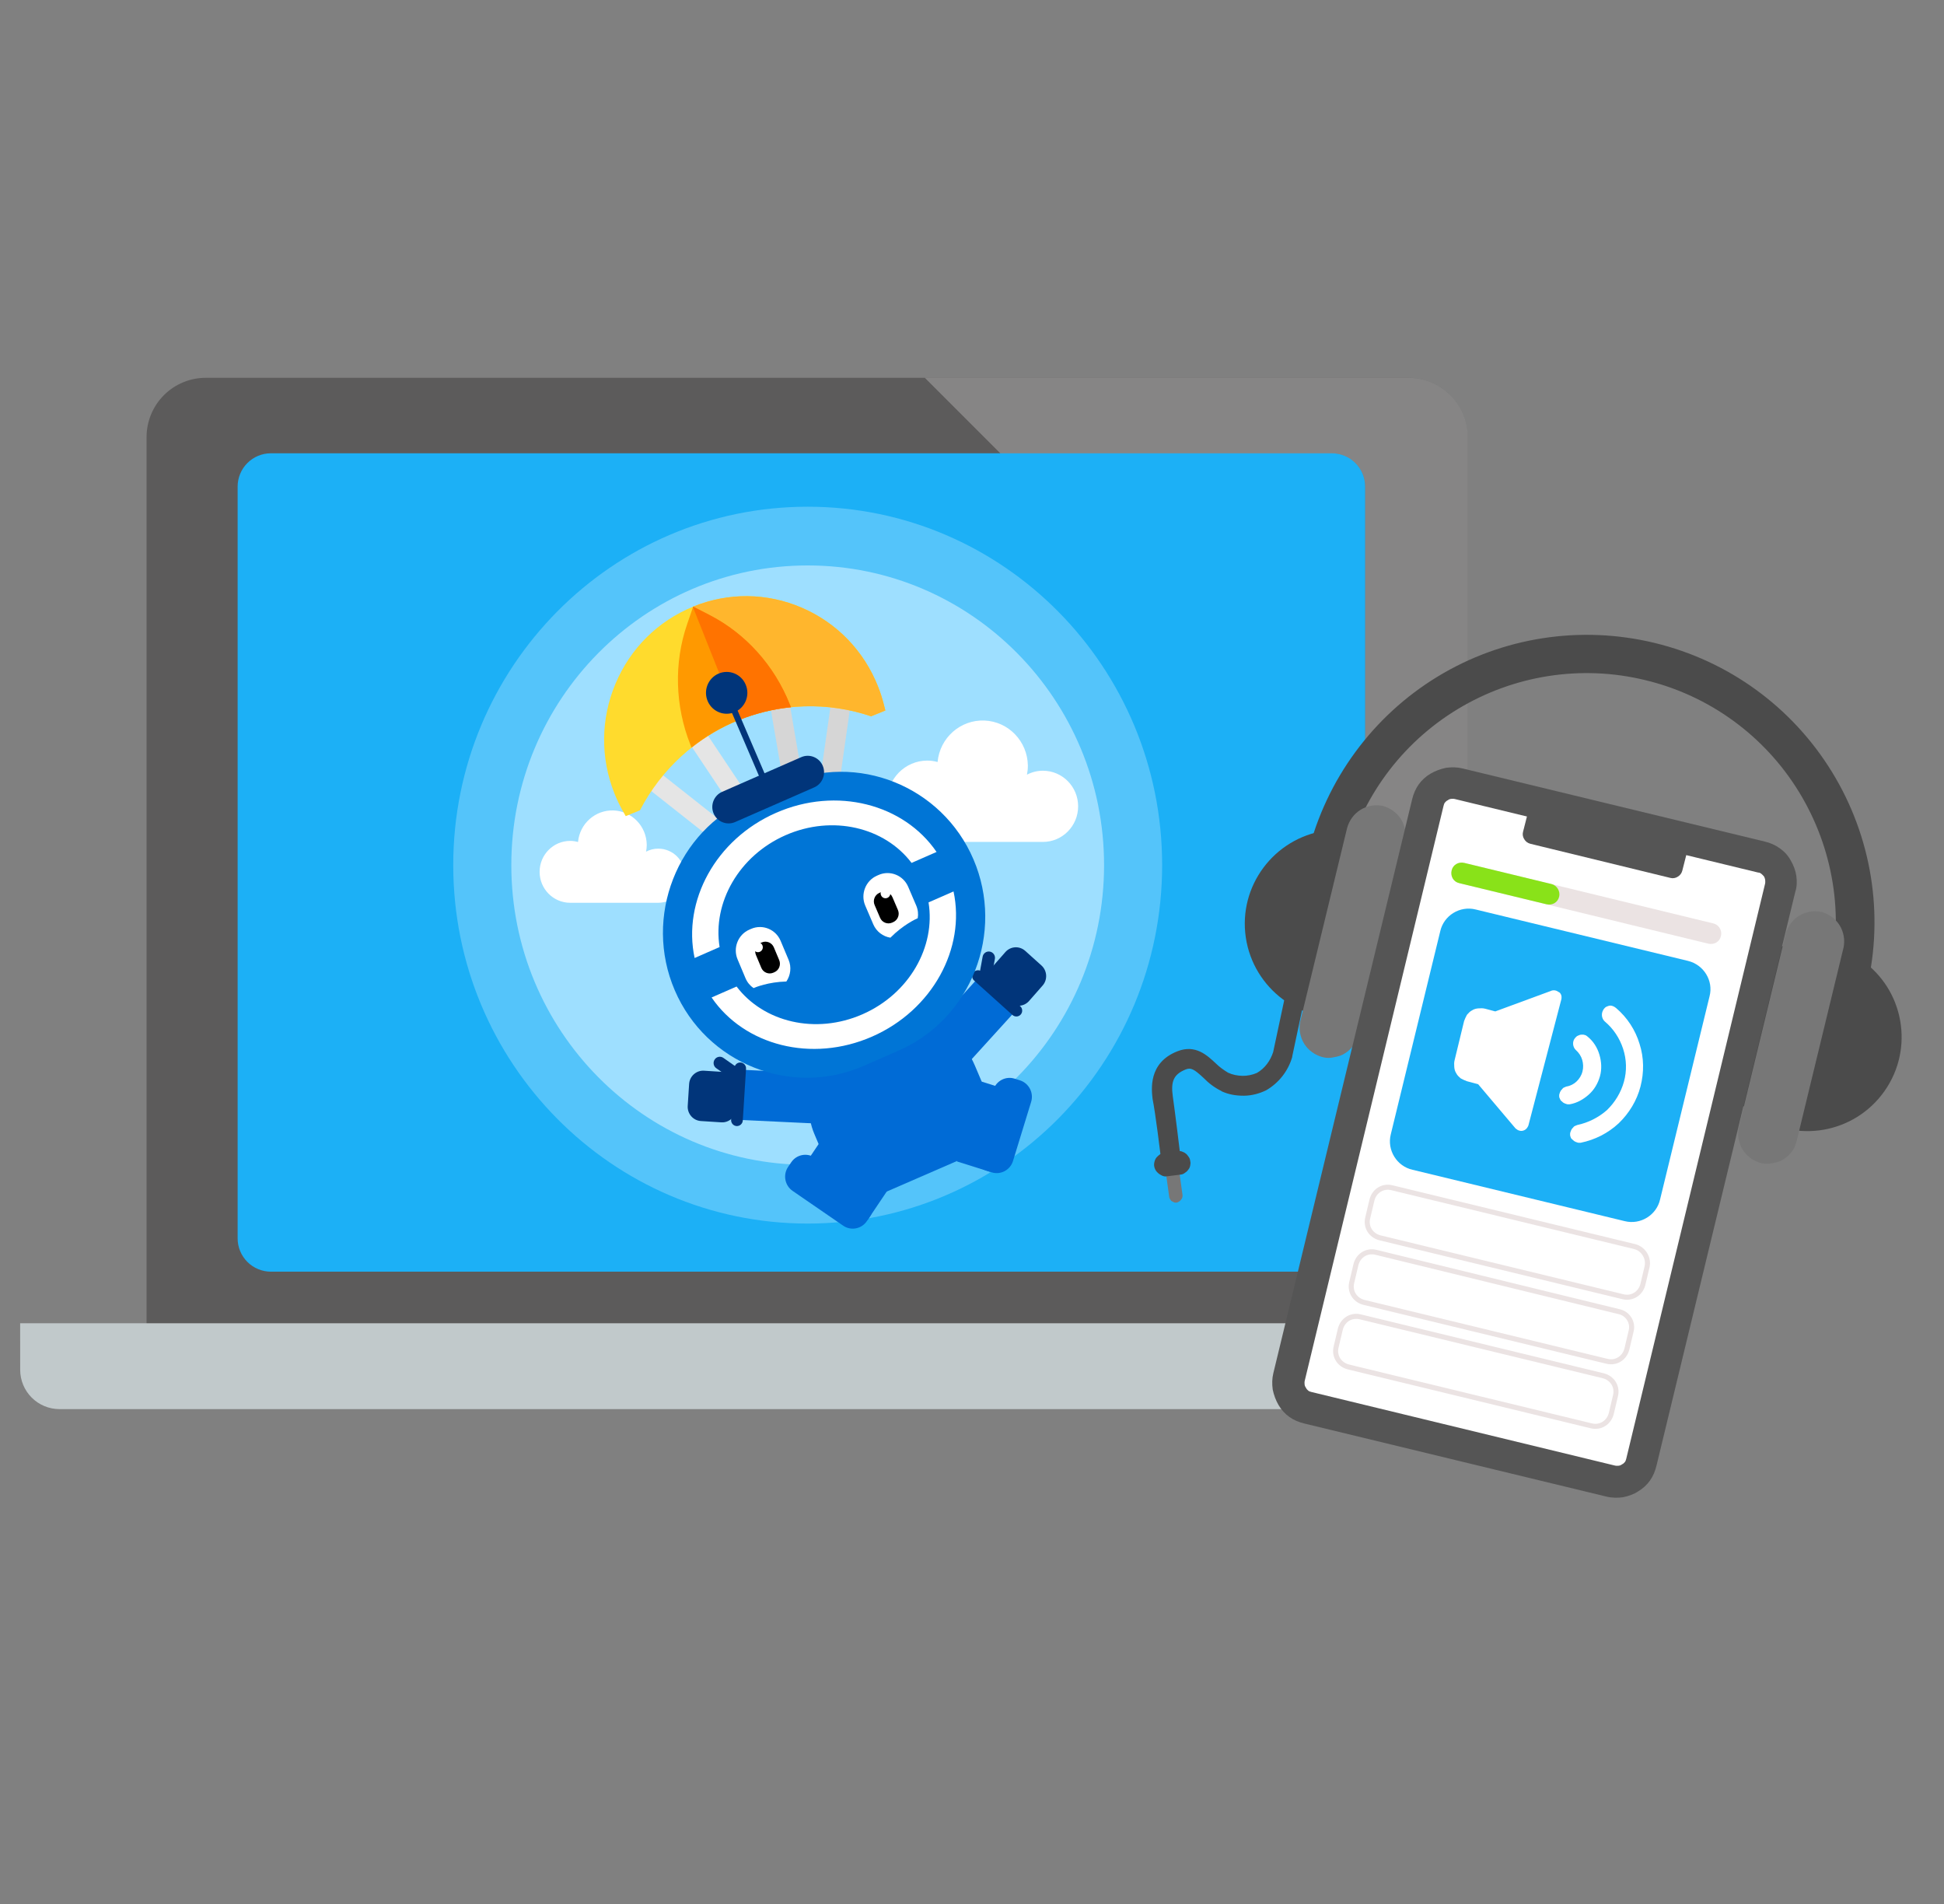 <svg width="386" height="378" viewBox="0 0 386 378" fill="none" xmlns="http://www.w3.org/2000/svg">
<rect x="0" y="0" width="386" height="378" fill="#808080" stroke="none"/>
<rect x="43.93" y="84.536" width="234.161" height="170.182" fill="#1CB0F6"/>
<path d="M279.673 274.611H40.848C37.735 274.607 34.75 273.369 32.549 271.168C30.348 268.966 29.109 265.982 29.105 262.869V86.743C29.109 83.629 30.348 80.645 32.549 78.443C34.75 76.242 37.735 75.004 40.848 75H279.674C282.787 75.004 285.772 76.242 287.973 78.443C290.174 80.645 291.413 83.629 291.417 86.743V262.869C291.413 265.982 290.174 268.967 287.973 271.168C285.771 273.37 282.786 274.608 279.673 274.611ZM53.788 89.983C52.038 89.984 50.359 90.681 49.121 91.919C47.883 93.157 47.186 94.835 47.184 96.586V245.841C47.186 247.592 47.883 249.271 49.121 250.51C50.359 251.748 52.037 252.444 53.788 252.447H264.463C266.214 252.444 267.892 251.748 269.13 250.51C270.369 249.271 271.065 247.592 271.066 245.841V96.588C271.064 94.837 270.368 93.158 269.13 91.92C267.892 90.682 266.214 89.986 264.463 89.984L53.788 89.983Z" fill="#5C5B5B"/>
<path opacity="0.26" d="M271.072 162.437V96.593C271.07 94.843 270.373 93.164 269.135 91.926C267.897 90.688 266.219 89.992 264.468 89.99H198.624L183.641 75.006H279.679C282.792 75.009 285.777 76.248 287.978 78.449C290.18 80.65 291.418 83.635 291.421 86.748V182.783L271.072 162.437Z" fill="white"/>
<path d="M4.008 271.949C4.014 274.011 4.836 275.986 6.294 277.444C7.751 278.902 9.727 279.724 11.789 279.73H309.841C311.902 279.724 313.878 278.902 315.336 277.444C316.793 275.986 317.615 274.011 317.622 271.949V262.683H4L4.008 271.949Z" fill="#C1C9CB"/>
<g clip-path="url(#clip0_9039_2816)">
<path d="M160.375 231.237C192.876 231.237 219.223 204.6 219.223 171.742C219.223 138.885 192.876 112.248 160.375 112.248C127.875 112.248 101.527 138.885 101.527 171.742C101.527 204.6 127.875 231.237 160.375 231.237Z" fill="#9EDFFF"/>
<path opacity="0.43" d="M160.376 242.895C199.245 242.895 230.755 211.039 230.755 171.743C230.755 132.446 199.245 100.59 160.376 100.59C121.506 100.59 89.996 132.446 89.996 171.743C89.996 211.039 121.506 242.895 160.376 242.895Z" fill="#9EDFFF"/>
<path d="M136.012 173.839C136.012 176.808 133.632 179.215 130.695 179.215H113.22C109.866 179.215 107.145 176.464 107.145 173.072C107.145 169.681 109.866 166.93 113.22 166.93C113.742 166.93 114.264 167.008 114.772 167.148C115.113 163.49 118.224 160.739 121.857 160.887C125.489 161.034 128.37 164.024 128.419 167.704C128.419 168.162 128.377 168.619 128.28 169.069C129.025 168.675 129.853 168.464 130.695 168.471C133.625 168.457 136.012 170.87 136.012 173.839Z" fill="white"/>
<path d="M214.073 160.07C214.073 163.968 210.941 167.134 207.086 167.134H184.127C179.715 167.134 176.145 163.518 176.145 159.064C176.145 154.603 179.722 150.987 184.127 150.987C184.816 150.987 185.498 151.085 186.166 151.268C186.611 146.463 190.696 142.846 195.471 143.036C200.245 143.226 204.031 147.166 204.093 151.993C204.093 152.598 204.031 153.196 203.912 153.787C204.894 153.266 205.979 152.999 207.086 152.999C210.948 153.006 214.073 156.165 214.073 160.07Z" fill="white"/>
<path d="M170.042 131.786L166.194 131.23L161.267 165.783L156.054 135.353L152.227 136.022L158.497 172.622L164.343 171.749L170.042 131.786Z" fill="#D6D6D6"/>
<path d="M158.347 172.684L137.803 141.882L134.581 144.084L151.659 169.687L124.441 148.207L122.047 151.303L153.531 176.146L158.347 172.684Z" fill="#E5E5E5"/>
<path d="M175.796 141.045L175.497 139.863C175.183 138.632 174.794 137.408 174.32 136.233C171.509 129.169 166.143 123.631 159.219 120.648C152.294 117.665 144.625 117.581 137.638 120.423C130.651 123.266 125.174 128.69 122.223 135.691C119.272 142.691 119.189 150.445 122 157.509C122.467 158.684 123.016 159.838 123.643 160.949L124.241 162.012L127.074 160.858C131.27 152.745 138.209 146.399 146.622 142.98C155.036 139.56 164.39 139.286 172.97 142.199L175.796 141.045Z" fill="#FFDB2D"/>
<path d="M159.224 120.641C152.292 117.658 144.63 117.574 137.643 120.416C137.615 120.423 137.594 120.437 137.566 120.444L146.544 143.008C146.572 143.001 146.593 142.987 146.62 142.98C155.027 139.561 164.388 139.286 172.968 142.199L175.801 141.045L175.502 139.863C175.189 138.632 174.799 137.408 174.326 136.233C171.514 129.169 166.148 123.632 159.224 120.641Z" fill="#FFB62D"/>
<path d="M156.838 139.863C153.762 132.123 148.069 125.784 140.887 122.09L137.637 120.423L136.44 123.899C133.788 131.589 134.025 140.151 137.101 147.883L137.31 148.411C140.121 146.181 143.246 144.344 146.614 142.98C149.976 141.615 153.497 140.749 157.053 140.39L156.838 139.863Z" fill="#FF9900"/>
<path d="M156.84 139.863C153.764 132.123 148.071 125.784 140.889 122.09L137.639 120.423L137.598 120.535L146.54 143.015C146.568 143.008 146.589 142.994 146.617 142.987C149.978 141.622 153.5 140.756 157.056 140.397L156.84 139.863Z" fill="#FF7300"/>
<path d="M147.396 222.337L170.445 223.434C173.152 223.561 175.47 221.429 175.595 218.692C175.72 215.955 173.611 213.612 170.904 213.486L147.855 212.388C145.148 212.262 142.83 214.393 142.705 217.13C142.573 219.867 144.689 222.21 147.396 222.337Z" fill="#006BD6"/>
<path d="M147.488 222.442L148.135 212.17C148.177 211.522 147.69 210.967 147.049 210.924C146.409 210.882 145.859 211.375 145.818 212.022L145.17 222.294C145.129 222.941 145.616 223.497 146.256 223.54C146.889 223.575 147.446 223.082 147.488 222.442Z" fill="#01357A"/>
<path d="M146.184 220.162L146.463 215.807C146.56 214.259 145.384 212.908 143.853 212.81L139.796 212.55C138.265 212.451 136.928 213.64 136.831 215.188L136.553 219.543C136.455 221.091 137.631 222.442 139.162 222.54L143.22 222.801C144.751 222.899 146.087 221.717 146.184 220.162Z" fill="#01357A"/>
<path d="M146.505 213.535C146.895 212.972 146.756 212.184 146.192 211.797L143.631 210.003C143.075 209.609 142.295 209.749 141.912 210.319C141.523 210.882 141.662 211.67 142.225 212.057L144.787 213.851C145.343 214.238 146.116 214.097 146.505 213.535Z" fill="#01357A"/>
<path d="M193.483 211.332C190.247 203.726 180.511 200.645 171.735 204.458C162.96 208.272 158.471 217.531 161.707 225.136C161.728 225.193 161.756 225.242 161.784 225.298C161.797 225.333 161.804 225.361 161.818 225.397L162.834 227.789L166.342 236.035C167.274 238.23 169.822 239.257 171.993 238.314L195.863 227.936C198.035 226.994 199.051 224.419 198.118 222.223L194.611 213.978L193.595 211.585C193.581 211.55 193.567 211.522 193.553 211.494C193.525 211.438 193.504 211.388 193.483 211.332Z" fill="#006BD6"/>
<path d="M201.032 201.356L185.415 218.537C183.585 220.557 180.453 220.69 178.456 218.833C176.458 216.982 176.326 213.816 178.163 211.797L193.78 194.616C195.61 192.596 198.742 192.463 200.739 194.32C202.737 196.171 202.869 199.337 201.032 201.356Z" fill="#006BD6"/>
<path d="M201.039 201.497L193.425 194.658C192.945 194.229 192.903 193.483 193.328 193.005C193.752 192.519 194.49 192.477 194.963 192.906L202.577 199.745C203.057 200.174 203.099 200.92 202.674 201.398C202.257 201.877 201.519 201.919 201.039 201.497Z" fill="#01357A"/>
<path d="M200.383 198.95L197.16 196.051C196.012 195.017 195.908 193.229 196.931 192.069L199.631 188.994C200.654 187.833 202.422 187.728 203.57 188.762L206.792 191.661C207.94 192.695 208.045 194.482 207.022 195.643L204.322 198.717C203.299 199.878 201.524 199.984 200.383 198.95Z" fill="#01357A"/>
<path d="M195.533 194.467C194.865 194.341 194.419 193.686 194.545 193.011L195.115 189.908C195.24 189.233 195.888 188.782 196.556 188.909C197.224 189.036 197.669 189.69 197.544 190.365L196.973 193.468C196.848 194.144 196.201 194.594 195.533 194.467Z" fill="#01357A"/>
<path d="M167.427 243.318L157.371 236.401C155.833 235.346 155.429 233.207 156.48 231.659L157.106 230.731C158.15 229.176 160.266 228.775 161.797 229.83L171.853 236.746C173.391 237.802 173.795 239.94 172.744 241.488L172.118 242.417C171.074 243.965 168.965 244.373 167.427 243.318Z" fill="#006BD6"/>
<path d="M176.183 236.369L162.602 227.03L158.703 232.825L172.284 242.163L176.183 236.369Z" fill="#006BD6"/>
<path d="M201.139 230.477L204.744 218.734C205.294 216.94 204.292 215.02 202.517 214.464L201.453 214.126C199.678 213.57 197.778 214.583 197.228 216.377L193.623 228.12C193.074 229.914 194.076 231.835 195.85 232.391L196.915 232.729C198.683 233.284 200.59 232.271 201.139 230.477Z" fill="#006BD6"/>
<path d="M196.629 232.64L201.5 216.783L194.88 214.705L190.009 230.562L196.629 232.64Z" fill="#006BD6"/>
<path d="M178.448 208.547L171.53 211.579C157.124 217.897 140.22 211.143 133.978 196.579C127.728 182.015 134.409 164.925 148.815 158.614L155.732 155.581C170.138 149.263 187.042 156.018 193.285 170.582C199.534 185.153 192.86 202.236 178.448 208.547Z" fill="#0075D6"/>
<path d="M159.102 150.304L143.381 157.192C141.746 157.91 140.994 159.845 141.697 161.491C142.407 163.145 144.321 163.905 145.949 163.194L161.677 156.306C163.313 155.588 164.064 153.653 163.361 152.007C162.652 150.354 160.738 149.587 159.102 150.304Z" fill="#01357A"/>
<path d="M152.027 154.61L151.338 154.913C151.219 154.962 151.087 154.913 151.031 154.793L144.42 139.385C144.371 139.265 144.427 139.132 144.538 139.075L145.227 138.773C145.346 138.724 145.478 138.78 145.534 138.892L152.145 154.301C152.194 154.42 152.145 154.554 152.027 154.61Z" fill="#01357A"/>
<path d="M148.057 135.888C148.962 137.992 148.002 140.433 145.921 141.348C143.84 142.263 141.425 141.292 140.52 139.188C139.616 137.084 140.576 134.643 142.657 133.728C144.738 132.814 147.16 133.784 148.057 135.888Z" fill="#01357A"/>
<path d="M156.004 165.79C165.315 161.709 175.636 164.228 181.002 171.299L185.964 169.125C179.47 159.619 166.109 156.095 154.097 161.357C142.085 166.62 135.501 178.89 137.923 190.176L142.885 188.002C141.459 179.214 146.699 169.871 156.004 165.79Z" fill="white"/>
<path d="M171.253 201.349C161.941 205.43 151.621 202.911 146.255 195.84L141.293 198.014C147.786 207.519 161.148 211.044 173.16 205.781C185.165 200.519 191.755 188.248 189.333 176.963L184.371 179.137C185.805 187.932 180.564 197.268 171.253 201.349Z" fill="white"/>
<path d="M149.16 184.386L148.805 184.541C146.55 185.512 145.492 188.164 146.452 190.444L148.032 194.201C148.38 195.024 148.944 195.685 149.626 196.15C149.981 195.995 152.549 194.932 156.14 194.841C156.975 193.61 157.198 191.992 156.578 190.528L154.998 186.771C154.038 184.484 151.414 183.415 149.16 184.386Z" fill="white"/>
<path d="M151.274 187.081L151.051 187.179C150.133 187.573 149.708 188.65 150.098 189.578L151.169 192.132C151.559 193.061 152.624 193.49 153.543 193.096L153.765 192.998C154.684 192.604 155.108 191.527 154.719 190.599L153.647 188.045C153.257 187.123 152.193 186.687 151.274 187.081Z" fill="black"/>
<path d="M151.387 187.664C151.596 188.157 151.366 188.733 150.879 188.945C150.392 189.156 149.821 188.923 149.612 188.431C149.404 187.938 149.633 187.361 150.12 187.15C150.615 186.932 151.185 187.164 151.387 187.664Z" fill="white"/>
<path d="M174.119 173.839L174.467 173.685C176.715 172.7 179.345 173.755 180.32 176.021L181.927 179.764C182.275 180.58 182.366 181.452 182.227 182.275C181.872 182.43 179.339 183.577 176.798 186.145C175.344 185.913 174.029 184.956 173.402 183.5L171.795 179.757C170.834 177.491 171.878 174.824 174.119 173.839Z" fill="white"/>
<path d="M174.6 177.252L174.823 177.153C175.734 176.752 176.806 177.182 177.203 178.103L178.295 180.65C178.692 181.572 178.268 182.655 177.356 183.056L177.133 183.155C176.222 183.556 175.15 183.127 174.753 182.205L173.661 179.658C173.264 178.736 173.688 177.653 174.6 177.252Z" fill="black"/>
<path d="M174.942 177.73C175.15 178.222 175.721 178.455 176.208 178.236C176.695 178.025 176.925 177.448 176.709 176.956C176.501 176.463 175.93 176.231 175.443 176.449C174.949 176.667 174.726 177.237 174.942 177.73Z" fill="white"/>
</g>
<path d="M234.808 237.285L234.223 233.031C234.213 232.87 234.123 232.714 234.032 232.558C233.942 232.401 233.851 232.245 233.685 232.174C233.514 232.023 233.267 231.957 232.94 231.896C232.698 231.911 232.456 231.926 232.224 232.102C231.987 232.198 231.84 232.449 231.689 232.62C231.543 232.872 231.558 233.114 231.572 233.356L232.157 237.609C232.167 237.77 232.258 237.927 232.348 238.083C232.439 238.239 232.529 238.396 232.695 238.466C232.861 238.537 232.947 238.613 233.113 238.683C233.279 238.754 233.441 238.744 233.602 238.734C233.763 238.724 233.92 238.634 234.076 238.543C234.313 238.448 234.459 238.196 234.61 238.025C234.757 237.773 234.823 237.527 234.808 237.285Z" fill="#777777"/>
<path d="M231.744 233.508L234.314 233.188C234.637 233.168 234.954 233.068 235.186 232.892C235.418 232.716 235.731 232.535 235.877 232.283C236.104 232.026 236.251 231.774 236.311 231.447C236.372 231.119 236.433 230.792 236.338 230.555C236.318 230.233 236.217 229.915 236.041 229.683C235.865 229.451 235.684 229.139 235.432 228.992C235.176 228.765 234.929 228.699 234.596 228.558C234.269 228.497 233.942 228.436 233.705 228.532L231.215 228.846C230.893 228.866 230.575 228.967 230.343 229.143C230.111 229.319 229.879 229.495 229.652 229.751C229.349 230.094 229.218 230.587 229.162 230.995C229.106 231.404 229.216 231.882 229.488 232.351C229.755 232.739 230.097 233.042 230.515 233.259C230.852 233.481 231.346 233.613 231.744 233.508Z" fill="#4B4B4B"/>
<path d="M230.42 229.136L234.275 228.656C234.27 228.576 233.291 220.543 232.871 217.656C232.442 214.607 233.088 213.272 235.377 212.323C236.481 211.85 237.155 212.294 238.957 213.964C239.994 215.033 241.182 215.932 242.517 216.578L242.602 216.654C244.017 217.295 245.489 217.529 247.025 217.515C248.562 217.502 250.074 217.085 251.41 216.437C253.911 214.989 255.788 212.608 256.587 209.807L256.582 209.726L262.925 179.88L259.152 179.059L252.804 208.825C252.263 210.558 251.143 212.083 249.58 212.989C248.713 213.365 247.675 213.591 246.702 213.57C245.73 213.549 244.748 213.366 243.831 212.937C242.99 212.422 242.144 211.826 241.455 211.14C239.738 209.546 237.413 207.261 233.778 208.698C227.931 210.999 228.666 216.376 228.855 218.145C229.436 221.022 230.415 229.055 230.42 229.136Z" fill="#4B4B4B"/>
<path d="M364.987 219.664L357.593 217.852L363.197 194.444C366.22 181.715 364.023 168.335 357.188 157.182C350.353 146.029 339.342 138.045 326.693 135.018C313.959 131.915 300.574 134.031 289.415 140.785C278.257 147.54 270.188 158.474 267.085 171.208L261.4 194.621L254.005 192.809L259.69 169.396C263.324 154.768 272.585 142.142 285.457 134.311C298.33 126.481 313.802 124.075 328.505 127.623C343.209 131.172 355.831 140.351 363.742 153.219C371.654 166.086 374.141 181.552 370.667 196.17L364.987 219.664Z" fill="#4B4B4B"/>
<path d="M268.566 201.872C278.751 200.357 285.856 190.857 284.341 180.672C282.826 170.487 273.326 163.382 263.141 164.898C252.956 166.413 245.851 175.913 247.366 186.097C248.881 196.282 258.381 203.387 268.566 201.872Z" fill="#4B4B4B"/>
<path d="M262.578 209.847C261.097 209.452 259.742 208.483 258.933 207.157C258.123 205.831 257.863 204.228 258.177 202.752L267.476 164.389C267.871 162.908 268.84 161.554 270.166 160.744C271.492 159.934 273.095 159.674 274.571 159.988C276.052 160.383 277.406 161.352 278.216 162.678C279.025 164.004 279.285 165.607 278.971 167.082L269.672 205.446C269.475 206.186 269.197 206.932 268.748 207.526C268.298 208.12 267.688 208.724 267.063 209.086C266.443 209.528 265.646 209.739 264.926 209.864C264.129 210.075 263.318 210.044 262.578 209.847Z" fill="#777777"/>
<path d="M374.192 216.59C380.147 208.132 378.054 196.446 369.601 190.571C361.143 184.616 349.456 186.709 343.581 195.162C337.706 203.615 339.719 215.307 348.172 221.182C356.625 227.056 368.237 225.049 374.192 216.59Z" fill="#4B4B4B"/>
<path d="M349.728 170.103L289.597 155.585C288.937 155.383 288.292 155.422 287.647 155.462C287.007 155.582 286.372 155.783 285.747 156.145C285.202 156.502 284.663 156.94 284.294 157.529C283.921 158.037 283.638 158.702 283.516 159.357L255.957 273.374C255.754 274.034 255.794 274.679 255.834 275.324C255.954 275.964 256.155 276.599 256.517 277.224C256.874 277.769 257.312 278.308 257.901 278.677C258.409 279.05 259.074 279.333 259.729 279.455L319.86 293.973C320.519 294.176 321.164 294.136 321.809 294.096C322.449 293.976 323.085 293.775 323.71 293.413C324.254 293.056 324.794 292.618 325.162 292.029C325.536 291.521 325.819 290.856 325.94 290.201L353.5 176.184C353.622 175.529 353.663 174.879 353.623 174.234C353.503 173.594 353.302 172.959 352.94 172.334C352.583 171.789 352.145 171.25 351.556 170.881C351.048 170.508 350.383 170.225 349.728 170.103Z" fill="white"/>
<path d="M321.918 294.575C321.198 294.7 320.467 294.664 319.727 294.467L259.596 279.948C258.861 279.832 258.191 279.468 257.602 279.1C257.008 278.651 256.489 278.116 256.127 277.491C255.765 276.866 255.479 276.155 255.353 275.434C255.228 274.714 255.259 273.902 255.462 273.243L283.021 159.225C283.138 158.49 283.502 157.82 283.87 157.231C284.319 156.637 284.854 156.119 285.479 155.757C286.104 155.395 286.815 155.108 287.536 154.983C288.256 154.858 289.068 154.889 289.727 155.091L349.858 169.61C350.599 169.807 351.263 170.09 351.857 170.539C352.451 170.988 352.97 171.523 353.337 172.229C353.699 172.854 353.985 173.565 354.11 174.285C354.236 175.006 354.2 175.736 354.002 176.477L326.443 290.494C326.326 291.229 325.962 291.899 325.594 292.488C325.145 293.082 324.61 293.601 323.985 293.963C323.355 294.244 322.639 294.45 321.918 294.575ZM287.756 155.941C287.116 156.061 286.562 156.257 286.012 156.533C285.543 156.805 285.084 157.237 284.711 157.746C284.338 158.254 284.125 158.753 283.999 159.327L256.439 273.344C256.313 273.919 256.272 274.569 256.387 275.128C256.502 275.687 256.703 276.322 256.974 276.791C257.246 277.26 257.679 277.719 258.187 278.093C258.696 278.466 259.194 278.678 259.769 278.805L319.899 293.323C320.473 293.45 321.123 293.491 321.683 293.376C322.242 293.26 322.877 293.06 323.346 292.788C323.815 292.517 324.274 292.084 324.648 291.575C325.021 291.067 325.233 290.568 325.36 289.994L352.919 175.977C353.046 175.403 353.092 174.833 352.977 174.274C352.862 173.714 352.666 173.16 352.389 172.61C352.113 172.061 351.68 171.602 351.176 171.309C350.668 170.936 350.089 170.728 349.509 170.521L289.379 156.003C288.971 155.947 288.321 155.906 287.756 155.941Z" fill="#555555"/>
<path d="M333.706 166.149L305.855 159.361C305.361 159.229 304.802 159.345 304.414 159.611C303.945 159.883 303.647 160.306 303.515 160.799L302.407 165.156C302.275 165.65 302.391 166.209 302.657 166.598C302.929 167.067 303.352 167.364 303.845 167.496L331.697 174.284C332.19 174.416 332.75 174.3 333.138 174.034C333.607 173.762 333.905 173.339 334.036 172.846L335.145 168.488C335.196 168 335.161 167.435 334.894 167.047C334.547 166.664 334.124 166.366 333.706 166.149Z" fill="#555555"/>
<path d="M322.244 297.226C321.201 297.371 320.067 297.36 318.999 297.102L258.949 282.578C257.882 282.32 256.884 281.896 256.038 281.3C255.193 280.705 254.413 279.863 253.869 278.925C253.326 277.987 252.94 276.959 252.709 275.84C252.559 274.716 252.575 273.663 252.834 272.595L280.398 158.659C280.656 157.591 281.081 156.594 281.676 155.748C282.272 154.902 283.114 154.122 284.052 153.579C284.99 153.036 286.018 152.649 287.137 152.418C288.261 152.269 289.314 152.285 290.382 152.543L350.432 167.066C351.5 167.325 352.497 167.749 353.428 168.42C354.36 169.091 355.054 169.858 355.602 170.876C356.145 171.814 356.532 172.842 356.677 173.886C356.822 174.929 356.811 176.062 356.467 177.055L328.902 290.991C328.644 292.059 328.22 293.056 327.624 293.902C327.029 294.748 326.186 295.528 325.249 296.071C324.472 296.604 323.363 296.996 322.244 297.226ZM288.163 158.587C287.921 158.602 287.684 158.697 287.452 158.873C287.215 158.969 287.064 159.14 286.912 159.311C286.761 159.482 286.695 159.729 286.63 159.976L259.075 274.073C259.009 274.32 259.024 274.562 259.039 274.804C259.054 275.046 259.149 275.283 259.325 275.515C259.421 275.752 259.592 275.903 259.763 276.054C259.934 276.206 260.181 276.272 260.428 276.337L320.644 290.931C320.891 290.997 321.133 290.982 321.375 290.967C321.616 290.953 321.853 290.857 322.085 290.681C322.322 290.586 322.474 290.414 322.625 290.243C322.776 290.072 322.842 289.825 322.908 289.579L350.462 175.481C350.528 175.234 350.513 174.992 350.499 174.75C350.484 174.508 350.388 174.271 350.293 174.035C350.117 173.803 349.946 173.651 349.774 173.5C349.603 173.348 349.351 173.202 349.11 173.217L288.893 158.623C288.647 158.557 288.405 158.572 288.163 158.587Z" fill="#555555"/>
<path d="M349.656 230.886C348.175 230.491 346.82 229.522 346.011 228.196C345.201 226.87 344.941 225.267 345.255 223.791L354.554 185.428C354.949 183.947 355.918 182.593 357.244 181.783C358.57 180.973 360.173 180.713 361.649 181.027C363.13 181.422 364.484 182.391 365.294 183.717C366.103 185.043 366.364 186.646 366.05 188.122L356.75 226.485C356.553 227.225 356.275 227.971 355.826 228.565C355.377 229.159 354.766 229.763 354.141 230.125C353.521 230.567 352.724 230.778 352.004 230.903C351.283 231.029 350.396 231.083 349.656 230.886Z" fill="#777777"/>
<path d="M340.183 183.312L290.726 171.294C289.578 171.041 288.484 171.675 288.23 172.823C287.977 173.972 288.611 175.066 289.759 175.319L339.216 187.336C340.364 187.59 341.458 186.956 341.712 185.807C341.97 184.74 341.331 183.565 340.183 183.312Z" fill="#EBE3E3"/>
<path d="M324.615 247.475L276.393 235.786C274.585 235.331 272.87 236.407 272.415 238.216L271.58 241.747C271.124 243.555 272.2 245.269 274.009 245.725L322.231 257.413C324.039 257.869 325.754 256.792 326.209 254.984L327.045 251.453C327.425 249.73 326.343 247.935 324.615 247.475Z" stroke="#EBE3E3" stroke-width="1" stroke-miterlimit="10"/>
<path d="M321.445 260.374L273.217 248.605C271.409 248.149 269.695 249.226 269.239 251.034L268.404 254.565C267.948 256.373 269.025 258.088 270.833 258.543L319.055 270.232C320.864 270.687 322.578 269.611 323.034 267.802L323.869 264.271C324.329 262.544 323.248 260.749 321.445 260.374Z" stroke="#EBE3E3" stroke-width="1" stroke-miterlimit="10"/>
<path d="M318.338 273.107L270.116 261.418C268.307 260.963 266.593 262.039 266.138 263.847L265.302 267.379C264.847 269.187 265.923 270.901 267.731 271.357L315.954 283.045C317.762 283.501 319.476 282.424 319.932 280.616L320.767 277.085C321.223 275.277 320.147 273.562 318.338 273.107Z" stroke="#EBE3E3" stroke-width="1" stroke-miterlimit="10"/>
<path d="M308.06 175.491L290.726 171.294C289.578 171.041 288.484 171.675 288.23 172.823C287.977 173.972 288.611 175.066 289.759 175.319L307.093 179.516C308.241 179.769 309.335 179.135 309.589 177.987C309.847 176.919 309.128 175.749 308.06 175.491Z" fill="#89E219"/>
<path d="M335.138 190.744L292.995 180.543C289.872 179.764 286.675 181.74 285.977 184.858L276.151 225.196C275.371 228.319 277.348 231.516 280.466 232.215L322.608 242.415C325.731 243.195 328.928 241.218 329.627 238.1L339.453 197.762C340.237 194.72 338.341 191.518 335.138 190.744Z" fill="#1CB0F6"/>
<path d="M309.972 197.469C310.068 197.706 310.088 198.029 310.027 198.356L303.473 223.441C303.332 223.773 303.11 224.111 302.797 224.292C302.484 224.473 302.086 224.578 301.673 224.442C301.426 224.376 301.175 224.229 300.918 224.002L293.501 215.232L291.279 214.64C290.866 214.503 290.448 214.286 290.031 214.069C289.688 213.766 289.346 213.464 289.16 213.07C288.893 212.682 288.783 212.203 288.758 211.8C288.729 211.317 288.704 210.913 288.835 210.42L290.708 202.698C290.845 202.285 291.062 201.867 291.279 201.449C291.582 201.107 291.885 200.764 292.278 200.578C292.666 200.312 293.145 200.201 293.548 200.177C294.032 200.147 294.435 200.122 294.929 200.254L296.903 200.78L307.983 196.701C308.139 196.611 308.381 196.596 308.542 196.586C308.704 196.576 308.95 196.642 309.117 196.713C309.283 196.783 309.454 196.935 309.62 197.005C309.786 197.076 309.882 197.313 309.972 197.469ZM320.898 200.117C323.118 202.004 324.728 204.495 325.541 207.196C326.44 209.973 326.457 212.886 325.738 215.681C325.019 218.477 323.475 221 321.412 222.987C319.268 224.98 316.676 226.272 313.879 226.849C313.637 226.863 313.396 226.878 313.229 226.808C312.983 226.742 312.816 226.671 312.565 226.525C312.393 226.373 312.222 226.222 312.051 226.071C311.88 225.919 311.865 225.677 311.77 225.44C311.755 225.199 311.74 224.957 311.811 224.791C311.877 224.544 311.947 224.378 312.094 224.126C312.245 223.955 312.396 223.783 312.548 223.612C312.704 223.522 312.941 223.426 313.178 223.331C315.335 222.875 317.377 221.859 319.066 220.38C320.671 218.825 321.847 216.891 322.444 214.751C323.041 212.61 322.983 210.347 322.285 208.205C321.587 206.063 320.339 204.197 318.633 202.765C318.291 202.462 318.1 201.988 318.075 201.585C318.045 201.101 318.182 200.688 318.479 200.265C318.631 200.094 318.782 199.923 319.019 199.827C319.256 199.732 319.493 199.637 319.654 199.627C319.896 199.612 320.143 199.678 320.309 199.748C320.475 199.819 320.727 199.965 320.898 200.117ZM315.259 205.804C316.366 206.707 317.171 207.953 317.582 209.384C317.989 210.735 318.083 212.267 317.683 213.667C317.284 215.067 316.552 216.326 315.477 217.282C314.403 218.238 313.153 218.962 311.711 219.213C311.469 219.228 311.228 219.242 311.061 219.172C310.815 219.106 310.648 219.035 310.397 218.889C310.225 218.737 310.054 218.586 309.883 218.435C309.793 218.278 309.697 218.041 309.602 217.805C309.587 217.563 309.572 217.321 309.643 217.155C309.708 216.908 309.779 216.742 309.926 216.49C310.077 216.319 310.228 216.148 310.38 215.976C310.536 215.886 310.773 215.79 311.01 215.695C311.811 215.565 312.517 215.198 313.052 214.68C313.586 214.161 314.031 213.486 314.223 212.665C314.42 211.925 314.371 211.119 314.165 210.403C313.959 209.687 313.512 208.986 312.913 208.457C312.57 208.154 312.379 207.68 312.355 207.277C312.325 206.793 312.461 206.38 312.764 206.038C312.915 205.867 313.067 205.696 313.304 205.6C313.541 205.505 313.697 205.414 313.939 205.399C314.181 205.385 314.423 205.37 314.589 205.44C314.916 205.501 315.087 205.653 315.259 205.804Z" fill="white"/>
<defs>
<clipPath id="clip0_9039_2816">
<rect width="140.752" height="143.311" fill="white" transform="translate(89.996 100.59)"/>
</clipPath>
</defs>
</svg>
